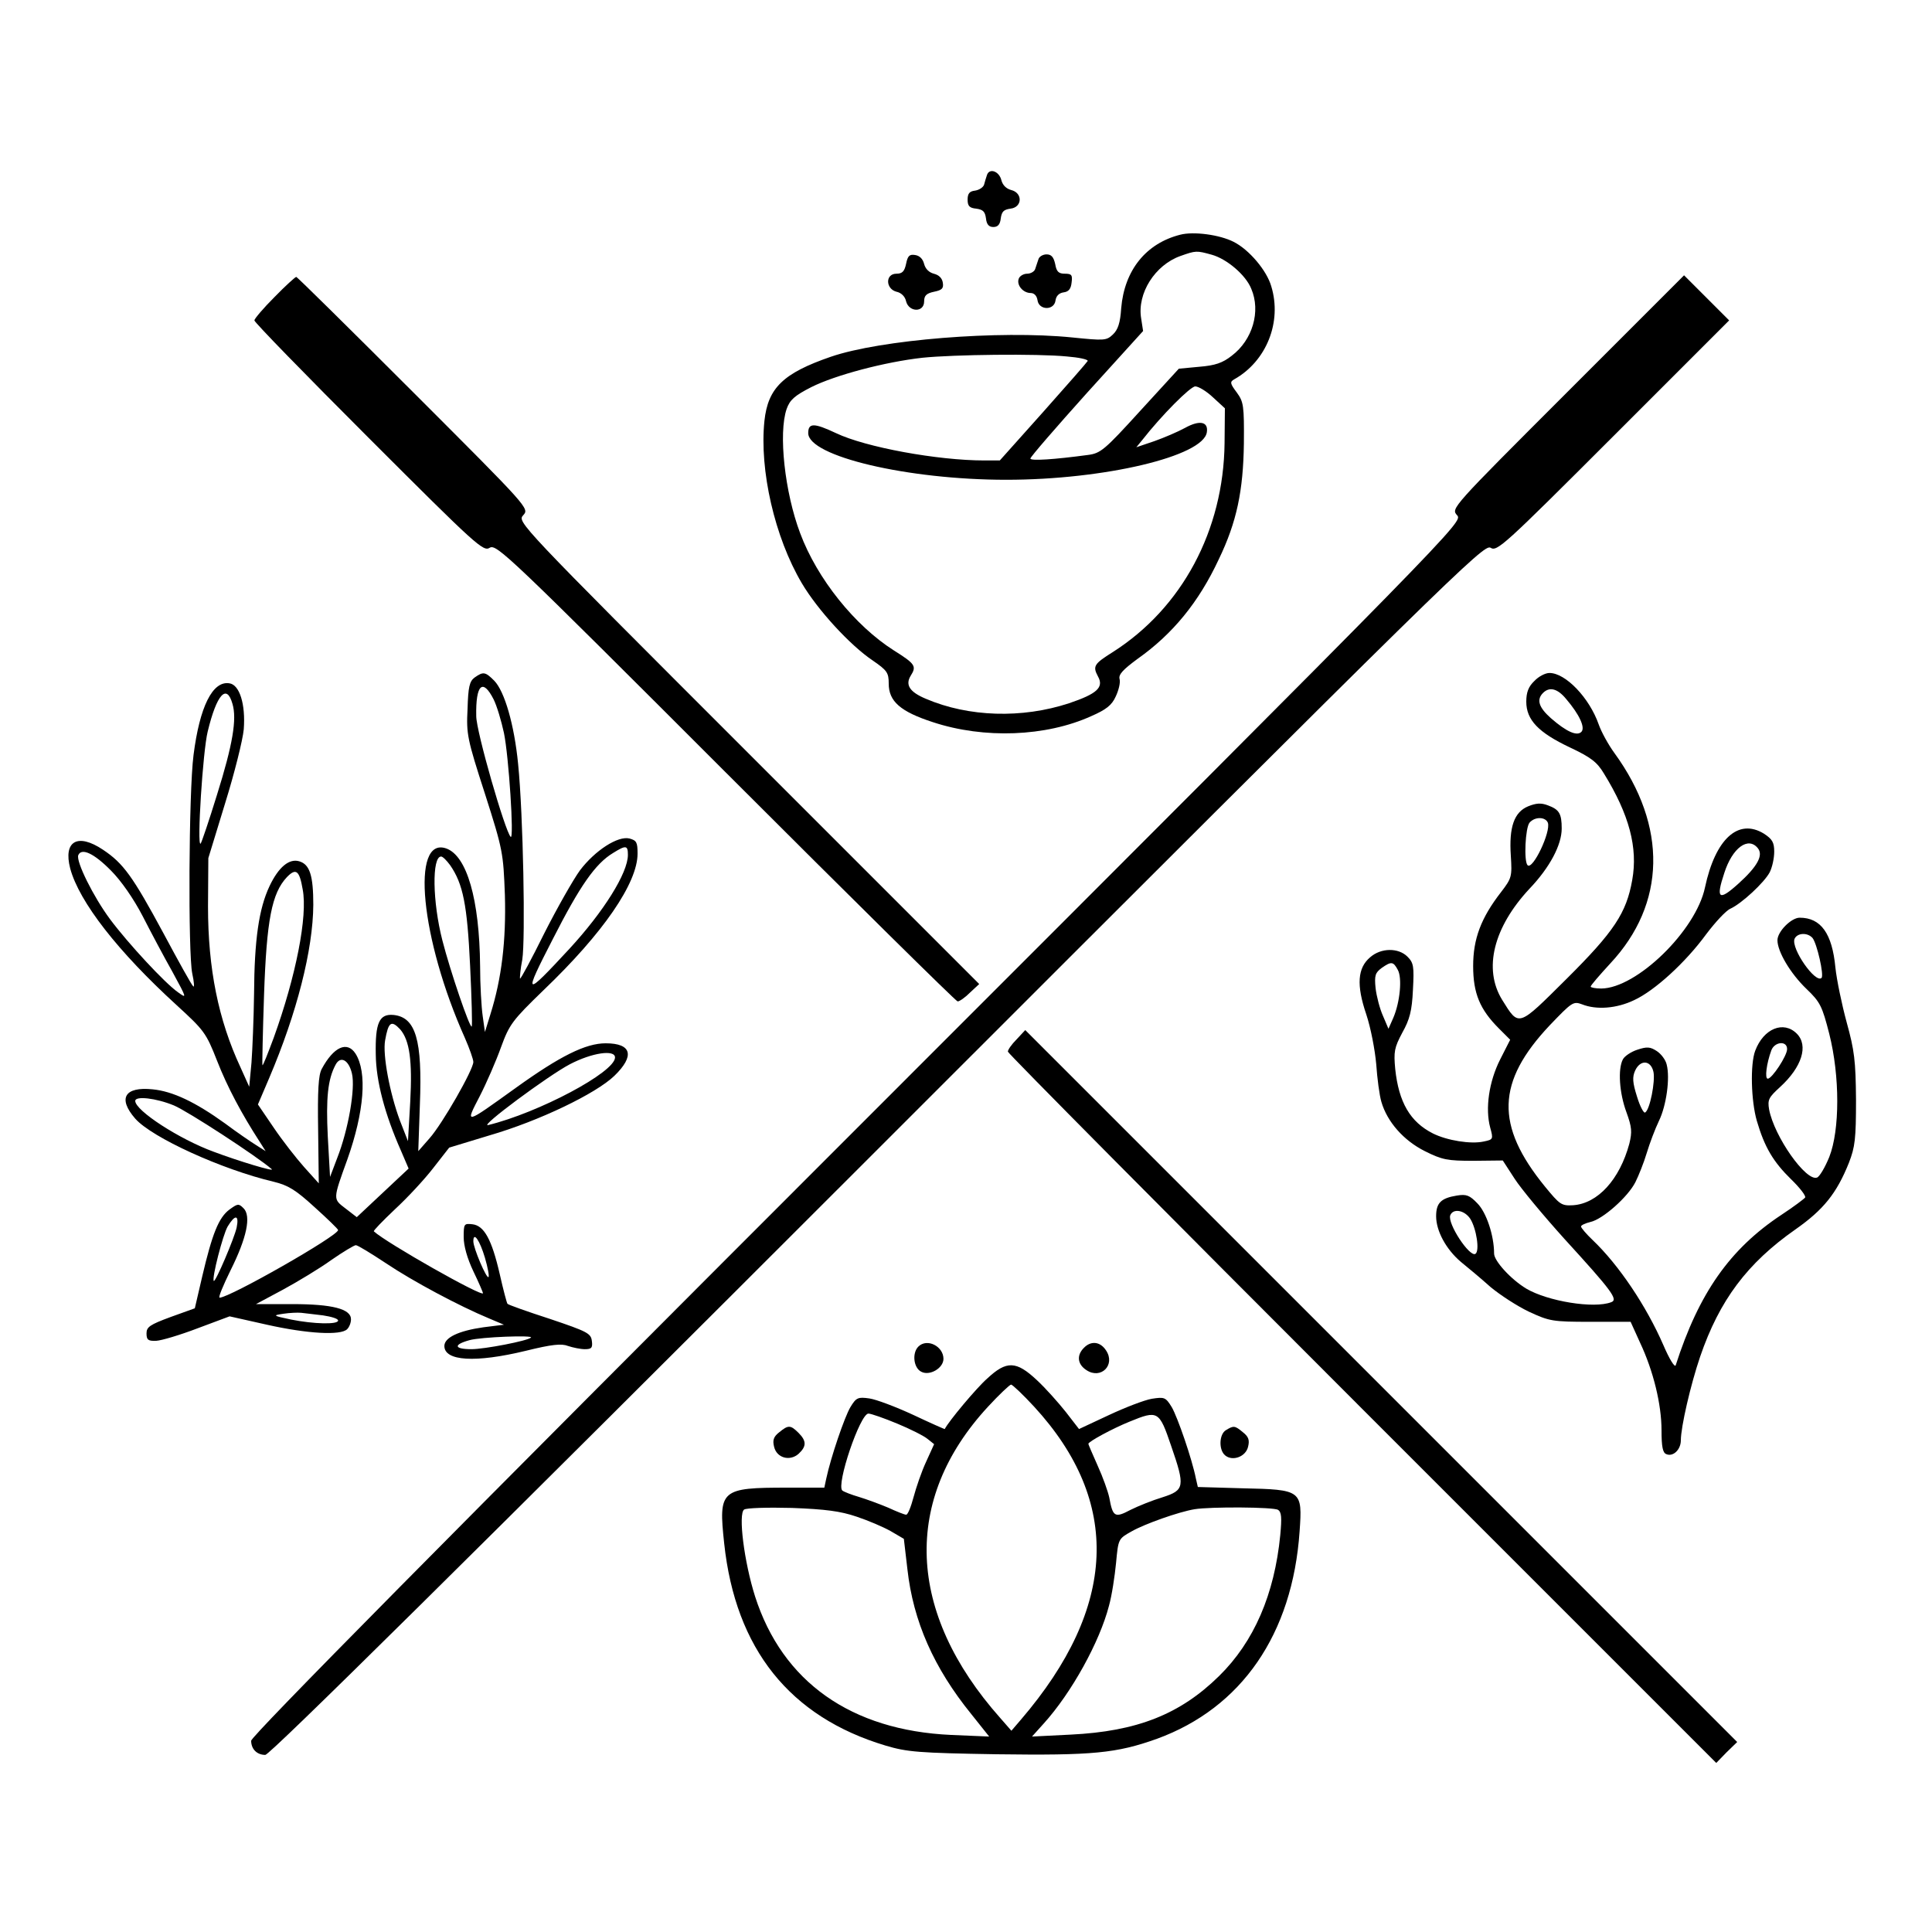 <?xml version="1.0" standalone="no"?>
<!DOCTYPE svg PUBLIC "-//W3C//DTD SVG 20010904//EN"
 "http://www.w3.org/TR/2001/REC-SVG-20010904/DTD/svg10.dtd">
<svg version="1.0" xmlns="http://www.w3.org/2000/svg"
 width="600pt" height="600pt" viewBox="0 0 600 600"
 preserveAspectRatio="xMidYMid meet">
<g transform="translate(0,600) scale(0.1,-0.1)"
fill="#000000" stroke="none">
<path d="M3065 5456 c-3 -9 -7 -22 -9 -30 -3 -8 -15 -16 -28 -18 -17 -2 -23
-9 -23 -28 0 -20 6 -26 27 -28 21 -3 27 -9 30 -30 2 -19 9 -27 23 -27 14 0 21
8 23 27 3 21 9 27 30 30 37 4 39 49 2 58 -15 4 -26 15 -30 30 -7 29 -38 39
-45 16z"/>
<path d="M3665 5271 c-106 -27 -173 -110 -183 -228 -3 -46 -10 -67 -26 -82
-20 -19 -27 -19 -126 -9 -227 23 -596 -7 -750 -60 -148 -51 -195 -97 -206
-199 -16 -153 32 -362 116 -504 49 -83 150 -193 220 -240 45 -31 50 -38 50
-72 0 -55 36 -87 138 -120 158 -52 350 -45 491 19 46 20 64 34 76 61 9 19 15
43 12 54 -4 14 10 29 56 63 109 77 190 176 252 309 56 116 76 213 78 360 1
118 -1 129 -22 158 -21 28 -22 33 -8 41 100 56 149 178 115 289 -14 49 -69
114 -117 138 -43 22 -124 33 -166 22z m98 -62 c47 -13 106 -63 123 -106 30
-70 4 -159 -61 -208 -28 -22 -51 -30 -100 -34 l-64 -6 -120 -131 c-111 -122
-123 -132 -163 -137 -104 -14 -178 -19 -178 -11 0 5 79 96 175 203 l175 193
-6 39 c-13 78 43 166 122 194 48 17 50 17 97 4z m-450 -316 c37 -3 66 -9 65
-14 -2 -4 -64 -75 -138 -158 l-135 -151 -48 0 c-145 0 -369 41 -461 85 -68 32
-86 32 -86 0 0 -72 309 -145 615 -145 304 0 613 73 623 148 5 33 -23 38 -68
13 -22 -12 -64 -30 -95 -41 l-56 -19 18 22 c61 78 150 167 165 167 10 0 35
-15 55 -34 l37 -34 -1 -108 c-3 -271 -132 -512 -347 -649 -59 -37 -63 -44 -46
-76 19 -34 -4 -54 -90 -83 -146 -48 -312 -43 -445 14 -50 21 -64 43 -47 71 19
30 15 37 -52 79 -121 77 -238 222 -291 364 -48 127 -68 311 -42 386 10 28 24
41 77 68 74 37 228 78 345 91 98 10 356 13 448 4z"/>
<path d="M2814 5181 c-5 -24 -12 -31 -30 -31 -35 0 -34 -47 0 -56 15 -3 27
-15 30 -30 9 -34 56 -35 56 0 0 18 7 25 31 30 24 5 30 10 27 28 -2 14 -12 24
-28 28 -15 4 -26 15 -30 30 -4 16 -14 26 -28 28 -18 3 -23 -3 -28 -27z"/>
<path d="M3225 5195 c-3 -8 -7 -22 -10 -30 -2 -8 -14 -15 -25 -15 -11 0 -23
-7 -26 -15 -8 -20 13 -45 37 -45 11 0 19 -9 21 -22 4 -32 52 -33 56 -1 2 14
11 23 25 25 16 2 23 11 25 31 3 23 0 27 -21 27 -19 0 -26 6 -30 30 -5 22 -12
30 -27 30 -11 0 -23 -7 -25 -15z"/>
<path d="M852 5077 c-34 -34 -62 -67 -62 -72 0 -6 160 -170 355 -365 336 -336
356 -354 376 -341 21 12 58 -23 733 -698 391 -391 715 -711 720 -711 6 0 23
12 38 27 l29 27 -718 718 c-716 716 -717 717 -698 738 19 21 18 22 -340 380
-198 198 -362 360 -365 360 -3 0 -34 -28 -68 -63z"/>
<path d="M4868 4783 c-361 -361 -362 -362 -343 -383 19 -21 16 -24 -1863
-1903 -1278 -1278 -1882 -1889 -1882 -1903 0 -26 18 -44 44 -44 14 0 625 604
1902 1881 1789 1789 1882 1880 1903 1868 20 -13 40 5 381 346 l360 360 -70 70
-70 70 -362 -362z"/>
<path d="M1474 3896 c-16 -12 -20 -29 -22 -98 -4 -78 -1 -93 54 -263 56 -175
57 -184 62 -315 4 -141 -10 -259 -45 -370 l-17 -55 -7 50 c-4 28 -8 97 -8 155
-2 207 -41 342 -105 365 -111 39 -80 -281 58 -589 14 -32 26 -66 26 -74 0 -24
-96 -192 -136 -237 l-35 -40 5 145 c8 201 -13 271 -82 278 -44 4 -57 -24 -55
-123 1 -83 28 -185 78 -298 l24 -56 -80 -75 -81 -76 -35 27 c-39 30 -40 26 6
153 52 147 62 270 25 328 -26 40 -68 21 -105 -48 -10 -19 -13 -66 -11 -190 l2
-165 -45 50 c-25 28 -68 83 -95 123 l-49 72 35 82 c86 202 136 398 137 538 0
91 -11 125 -43 135 -32 10 -65 -18 -93 -77 -33 -70 -47 -166 -48 -335 -1 -76
-5 -172 -8 -213 l-7 -75 -27 60 c-69 148 -101 307 -101 500 l1 150 52 170 c29
93 55 197 58 230 6 78 -13 139 -45 143 -52 8 -92 -73 -111 -223 -15 -117 -17
-615 -4 -678 6 -27 7 -45 3 -40 -5 4 -46 78 -92 164 -96 178 -125 218 -188
260 -79 53 -124 27 -102 -58 28 -104 148 -258 331 -425 84 -77 91 -85 125
-172 32 -82 77 -166 132 -251 l19 -30 -30 19 c-16 10 -60 40 -96 67 -93 67
-163 100 -225 106 -87 9 -109 -28 -54 -91 52 -59 269 -158 430 -196 45 -11 68
-25 127 -79 40 -36 73 -68 73 -71 0 -18 -337 -210 -368 -210 -5 0 11 38 34 85
50 100 65 169 40 193 -15 15 -18 14 -43 -4 -34 -25 -54 -76 -85 -208 l-23 -99
-75 -27 c-65 -24 -75 -31 -75 -51 0 -20 5 -24 30 -23 17 1 74 18 129 39 l99
37 116 -26 c125 -28 229 -34 249 -14 7 7 12 20 12 31 0 32 -58 47 -182 47
l-113 0 84 45 c46 25 114 66 150 92 36 25 71 46 76 46 6 0 48 -26 95 -57 82
-55 226 -132 320 -171 l45 -19 -64 -8 c-77 -11 -121 -32 -121 -58 0 -47 96
-53 253 -15 81 20 111 23 131 15 15 -5 39 -10 52 -10 21 0 25 4 22 26 -3 23
-14 29 -130 68 -71 23 -130 44 -132 47 -2 2 -13 43 -24 92 -25 109 -49 151
-85 155 -26 3 -27 1 -27 -40 0 -27 11 -66 30 -106 17 -35 30 -66 30 -68 0 -14
-300 156 -339 192 -2 2 27 32 65 68 38 35 92 93 119 128 l50 64 125 38 c155
45 331 130 388 185 64 62 54 101 -27 101 -62 0 -141 -39 -280 -139 -160 -115
-157 -114 -111 -25 21 41 51 110 66 152 26 71 35 83 132 177 186 178 292 333
292 424 0 35 -3 41 -25 47 -36 9 -107 -37 -154 -99 -21 -29 -71 -117 -111
-196 -39 -79 -73 -142 -75 -140 -1 2 1 29 7 59 10 62 3 450 -13 608 -12 122
-42 225 -74 258 -28 28 -34 29 -61 10z m59 -68 c10 -20 24 -67 32 -104 15 -72
32 -333 21 -323 -17 16 -107 327 -107 375 -2 98 20 119 54 52z m-811 -14 c14
-47 1 -126 -48 -282 -25 -81 -48 -149 -51 -152 -12 -11 7 288 22 348 28 116
59 150 77 86z m1228 -469 c0 -56 -75 -176 -182 -292 -141 -152 -144 -150 -51
31 84 165 132 234 187 267 40 25 46 24 46 -6z m-1605 -49 c31 -31 70 -87 98
-141 25 -49 67 -128 93 -174 45 -83 45 -83 16 -62 -40 28 -154 151 -210 226
-52 70 -106 179 -99 199 10 24 49 6 102 -48z m1053 17 c40 -58 53 -122 62
-313 5 -101 7 -186 5 -188 -6 -6 -67 173 -91 267 -31 120 -33 261 -4 261 5 0
17 -12 28 -27z m-458 -75 c16 -83 -21 -270 -90 -461 -18 -48 -33 -87 -35 -85
-1 2 1 100 5 218 8 233 24 316 71 366 28 29 39 21 49 -38z m303 -435 c29 -34
38 -97 31 -225 l-7 -122 -25 64 c-32 86 -54 205 -46 249 10 57 19 64 47 34z
m667 -87 c0 -46 -238 -172 -394 -210 -30 -7 187 154 254 189 69 36 140 46 140
21z m-817 -50 c11 -46 -11 -174 -46 -263 l-22 -58 -7 125 c-6 120 0 178 24
223 15 29 41 16 51 -27z m-553 -99 c43 -18 258 -158 304 -198 10 -9 -103 25
-180 54 -107 39 -244 128 -244 158 0 16 64 9 120 -14z m195 -379 c-7 -33 -66
-171 -71 -166 -7 7 28 143 43 169 23 38 36 37 28 -3z m771 -94 c9 -31 14 -58
11 -60 -6 -6 -47 90 -47 111 0 32 20 3 36 -51z m-503 -179 c26 -4 47 -10 47
-16 0 -13 -76 -11 -146 3 -57 12 -58 13 -24 18 19 3 44 4 55 3 11 -1 41 -5 68
-8z m646 -69 c-10 -10 -144 -36 -185 -36 -54 0 -57 14 -6 28 36 10 200 16 191
8z"/>
<path d="M4765 3885 c-18 -17 -25 -35 -25 -64 0 -57 38 -96 135 -142 66 -31
85 -46 106 -81 79 -128 106 -231 88 -331 -18 -102 -56 -160 -204 -307 -152
-151 -147 -150 -200 -65 -59 96 -27 225 85 345 63 66 100 136 100 187 0 47 -8
59 -43 72 -21 8 -36 7 -61 -3 -44 -18 -60 -65 -54 -154 4 -64 3 -69 -30 -112
-63 -81 -87 -146 -87 -230 0 -85 21 -135 80 -194 l35 -35 -31 -61 c-35 -69
-47 -153 -31 -212 10 -36 9 -37 -20 -43 -40 -9 -114 3 -158 25 -71 36 -106 97
-117 200 -5 54 -3 66 22 113 23 41 30 68 33 133 4 73 2 84 -17 103 -28 28 -82
28 -116 -2 -39 -33 -43 -86 -12 -177 14 -42 27 -110 31 -155 3 -44 10 -97 16
-117 18 -62 69 -120 135 -153 54 -27 70 -30 151 -30 l91 1 37 -57 c20 -31 90
-115 154 -186 148 -162 168 -189 146 -197 -54 -21 -198 3 -264 42 -48 29 -100
86 -100 109 0 56 -24 128 -52 156 -24 25 -34 29 -64 24 -49 -8 -64 -23 -64
-64 0 -46 31 -103 77 -142 21 -17 63 -52 92 -78 30 -25 84 -60 120 -77 63 -29
72 -31 190 -31 l125 0 29 -64 c42 -89 67 -193 67 -273 0 -52 4 -70 15 -74 21
-9 45 14 45 43 0 41 30 172 60 260 60 175 146 290 296 395 87 61 128 112 166
207 19 49 22 74 22 196 -1 121 -5 153 -29 240 -15 55 -31 132 -35 170 -10 106
-45 155 -111 155 -26 0 -69 -43 -69 -70 0 -35 40 -103 90 -151 43 -41 49 -54
71 -140 33 -131 33 -298 0 -382 -13 -32 -30 -61 -38 -64 -34 -13 -133 127
-149 212 -5 30 -1 37 34 69 68 62 89 129 52 166 -41 41 -103 16 -129 -53 -16
-42 -13 -156 5 -218 24 -82 51 -127 106 -181 27 -26 47 -52 44 -57 -4 -5 -36
-29 -74 -54 -160 -106 -256 -243 -328 -467 -3 -8 -20 20 -38 62 -53 122 -139
250 -220 327 -20 19 -36 38 -36 42 0 4 13 10 29 14 38 8 117 78 140 124 10 20
26 60 35 90 9 30 26 75 38 100 23 47 35 133 24 175 -3 14 -17 33 -31 42 -20
13 -30 14 -60 4 -19 -6 -40 -20 -45 -30 -16 -30 -11 -105 11 -164 17 -47 18
-61 9 -98 -30 -111 -98 -186 -175 -191 -36 -2 -41 2 -87 58 -155 190 -151 325
15 501 69 72 73 75 100 65 45 -18 108 -13 162 13 63 29 159 116 224 205 28 37
61 73 75 79 35 16 105 81 122 113 8 16 14 44 14 64 0 29 -6 39 -32 56 -80 49
-151 -17 -183 -167 -28 -134 -212 -313 -322 -314 -18 0 -33 3 -33 6 0 4 28 36
61 72 173 185 178 426 13 653 -19 26 -41 66 -49 89 -29 83 -103 160 -153 160
-13 0 -34 -11 -47 -25z m99 -56 c41 -48 60 -89 47 -102 -14 -14 -47 1 -95 43
-37 33 -45 57 -24 78 20 20 45 14 72 -19z m-57 -384 c10 -28 -47 -148 -63
-132 -12 12 -7 116 6 132 16 19 49 19 57 0z m652 -79 c18 -22 -1 -57 -61 -111
-60 -54 -70 -47 -43 34 25 78 74 114 104 77z m170 -279 c14 -18 36 -115 28
-124 -19 -18 -95 91 -84 121 8 19 40 21 56 3z m-1288 -99 c14 -25 7 -100 -14
-149 l-15 -34 -17 40 c-10 22 -20 61 -23 86 -4 40 -1 48 19 63 30 21 36 20 50
-6z m1209 -246 c0 -21 -47 -92 -60 -92 -10 0 -4 47 11 88 10 27 49 31 49 4z
m-415 -71 c6 -29 -11 -118 -26 -126 -4 -3 -16 19 -25 49 -14 44 -15 61 -6 81
16 35 49 33 57 -4z m-569 -456 c19 -30 30 -100 16 -109 -18 -11 -88 95 -78
120 9 22 44 16 62 -11z"/>
<path d="M3157 2772 c-15 -15 -27 -32 -27 -38 0 -5 495 -504 1100 -1109 l1100
-1100 32 33 33 32 -1105 1105 -1106 1106 -27 -29z"/>
<path d="M2852 1818 c-20 -20 -15 -66 9 -78 26 -14 69 11 69 40 0 39 -51 65
-78 38z"/>
<path d="M3366 1814 c-23 -23 -20 -51 8 -69 45 -30 91 16 61 61 -18 28 -47 31
-69 8z"/>
<path d="M3066 1719 c-34 -30 -120 -133 -132 -157 0 -1 -45 19 -98 44 -54 25
-115 48 -136 51 -35 5 -41 3 -59 -27 -18 -30 -61 -156 -75 -222 l-6 -28 -114
0 c-208 0 -215 -6 -197 -173 35 -328 204 -539 501 -628 67 -20 102 -23 345
-27 299 -4 372 3 498 48 263 96 421 325 443 644 9 128 7 130 -177 134 l-139 4
-6 26 c-12 61 -57 191 -75 222 -19 31 -23 32 -62 26 -23 -4 -83 -27 -134 -51
l-92 -43 -41 53 c-23 29 -63 74 -90 99 -64 60 -94 61 -154 5z m146 -88 c271
-295 258 -622 -41 -971 l-30 -35 -35 40 c-291 328 -304 678 -38 966 35 38 68
69 72 69 4 0 37 -31 72 -69z m-426 -52 c41 -17 83 -38 95 -48 l20 -16 -25 -55
c-14 -30 -31 -80 -39 -110 -8 -30 -18 -55 -23 -54 -5 0 -30 10 -56 22 -26 11
-67 26 -90 33 -24 7 -47 16 -52 20 -20 17 55 239 81 239 8 0 48 -14 89 -31z
m851 -69 c44 -127 42 -138 -27 -160 -30 -9 -75 -27 -99 -39 -49 -26 -55 -22
-66 38 -4 19 -20 64 -36 99 -16 36 -29 66 -29 68 0 7 76 48 128 69 88 36 92
34 129 -75z m-977 -220 c36 -12 83 -32 106 -45 l41 -24 11 -94 c18 -162 82
-307 199 -451 l55 -69 -118 5 c-311 14 -524 165 -609 430 -34 107 -53 257 -34
270 8 5 72 7 149 5 104 -4 150 -10 200 -27z m1309 21 c11 -7 12 -24 7 -78 -18
-185 -82 -332 -190 -438 -121 -119 -255 -172 -461 -182 l-120 -6 36 40 c87 96
174 254 203 366 9 32 18 92 22 133 7 75 7 75 48 98 40 23 147 61 196 69 49 8
245 7 259 -2z"/>
<path d="M2420 1552 c-18 -14 -21 -25 -16 -45 8 -35 49 -46 76 -22 25 23 25
40 0 65 -25 25 -32 25 -60 2z"/>
<path d="M3808 1559 c-22 -12 -24 -62 -3 -79 23 -19 64 -4 71 27 5 20 2 31
-16 45 -25 21 -29 21 -52 7z"/>
</g>
</svg>
